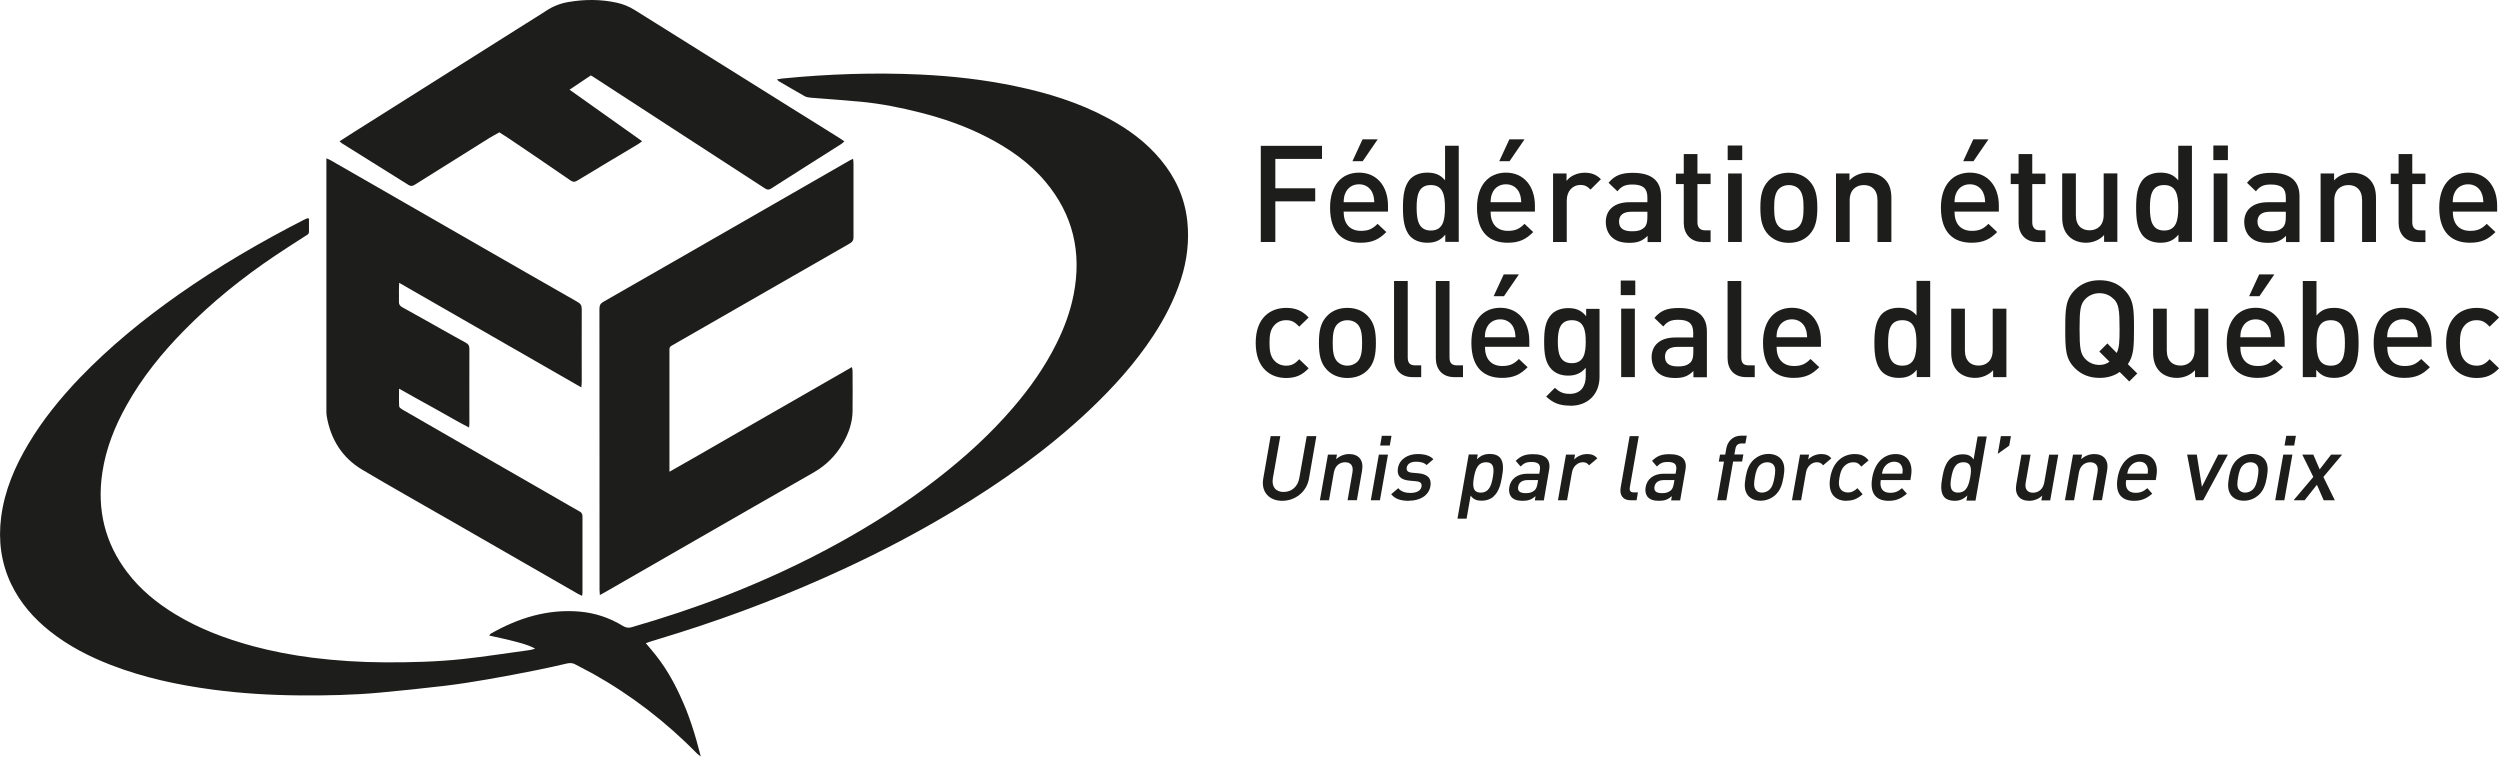 <svg fill="none" height="70" viewBox="0 0 231 70" width="231" xmlns="http://www.w3.org/2000/svg"><g fill="#1d1d1b"><g clip-rule="evenodd" fill-rule="evenodd"><path d="m28.549 20.203v1.208c0 .24-.186.299-.324.389-.921.599-1.853 1.178-2.764 1.797-3.019 2.026-5.862 4.302-8.45 6.938-2.039 2.076-3.872 4.322-5.323 6.928-1.078 1.927-1.902 3.973-2.235 6.219-.51 3.424.255 6.488 2.284 9.173 1.235 1.637 2.784 2.885 4.48 3.913 2.235 1.357 4.637 2.246 7.107 2.925 1.823.489 3.666.839 5.529 1.078 2.225.28 4.46.419 6.705.429 2.421.01 4.833-.05 7.234-.309 2-.22 3.98-.529 5.97-.799.226-.03.451-.07.686-.16-.657-.359-1.372-.529-2.068-.709-.706-.19-1.412-.32-2.176-.499.069-.08.098-.15.157-.18 2.558-1.457 5.244-2.276 8.166-2.036 1.441.12 2.794.569 4.048 1.338.265.16.5.19.784.11 2.901-.839 5.784-1.787 8.607-2.885 3.666-1.427 7.244-3.074 10.714-5.001 3.078-1.707 6.058-3.613 8.862-5.79 2.529-1.956 4.921-4.113 7.038-6.578 1.559-1.807 2.941-3.753 4.029-5.939.716-1.437 1.284-2.945 1.598-4.552.765-3.923-.078-7.387-2.568-10.371-1.519-1.827-3.401-3.114-5.431-4.162-1.97-1.018-4.048-1.737-6.176-2.276-1.794-.459-3.607-.818-5.45-.998-1.568-.15-3.127-.25-4.695-.379-.186-.02-.382-.05-.539-.14-.804-.449-1.588-.918-2.382-1.378-.049-.03-.088-.08-.176-.17.196-.03.333-.06.48-.08 4.245-.419 8.499-.569 12.773-.369 2.96.14 5.911.469 8.832 1.088 2.95.619 5.823 1.497 8.518 2.955 1.824.978 3.5 2.186 4.862 3.833 1.343 1.617 2.216 3.484 2.451 5.66.196 1.827-.02 3.614-.578 5.36-.608 1.877-1.49 3.594-2.549 5.211-1.696 2.585-3.735 4.831-5.94 6.918-3.823 3.603-8.048 6.598-12.469 9.263-3.274 1.976-6.646 3.743-10.087 5.34-5.009 2.326-10.136 4.312-15.37 5.959-.892.28-1.784.559-2.686.829-.088.03-.186.07-.353.13.333.399.647.749.941 1.128.284.369.569.749.824 1.148.265.409.519.829.755 1.268.225.419.441.849.637 1.278.206.449.402.898.588 1.357.176.449.333.898.49 1.358.157.469.304.948.441 1.427.128.459.255.928.402 1.497-.157-.12-.235-.16-.304-.23-2.901-2.955-6.117-5.43-9.665-7.417-.529-.299-1.078-.549-1.608-.849-.265-.16-.52-.15-.804-.09-.921.21-1.843.429-2.774.609-1.5.299-3.0.589-4.509.849-1.323.23-2.647.439-3.97.599-1.99.24-3.99.439-5.989.629-2.46.23-4.941.279-7.411.26-2.705-.02-5.401-.18-8.097-.539-3.196-.429-6.342-1.098-9.381-2.276-2.01-.779-3.921-1.757-5.636-3.124-1.48-1.178-2.725-2.585-3.578-4.362-.921-1.946-1.196-4.003-.921-6.159.314-2.466 1.265-4.672 2.5-6.748 1.343-2.256 2.97-4.252 4.744-6.109 2.804-2.915 5.891-5.43 9.156-7.726 3.696-2.595 7.568-4.851 11.547-6.888.098-.05.206-.1.324-.15.039-.01.088 0 .167.02"/><path d="m53.712 35.795c-5.627-3.234-11.194-6.428-16.831-9.663 0 .289-.02.479-.02.679 0 .349.01.689 0 1.028-.02.27.078.419.304.549 1.235.679 2.451 1.367 3.676 2.056.735.409 1.47.829 2.206 1.228.216.12.324.26.324.539-.01 2.316 0 4.632 0 6.947 0 .09-.01.18-.029.349-1.117-.579-2.166-1.198-3.225-1.787-1.059-.579-2.107-1.168-3.245-1.807 0 .609-.02 1.118.01 1.627 0 .11.176.23.294.299 1.46.849 2.921 1.687 4.382 2.526 3.392 1.946 6.774 3.893 10.155 5.84.608.349 1.196.699 1.813 1.038.206.11.304.239.294.509v7.037c0 .08-.02.15-.039.27-.157-.08-.284-.14-.402-.2-4.029-2.316-8.058-4.632-12.087-6.947-2.617-1.507-5.244-2.975-7.842-4.522-1.804-1.078-2.892-2.755-3.264-4.951-.029-.17-.029-.339-.029-.519 0-7.586 0-15.183 0-22.769v-.519c.157.07.265.11.363.16 4.558 2.615 9.107 5.231 13.655 7.846 3.068 1.757 6.127 3.524 9.205 5.271.265.15.372.32.372.649-.01 2.236 0 4.472 0 6.718 0 .14-.02.27-.039.529"/><path d="m55.427 55c-.02-.2-.029-.329-.029-.469 0-8.674 0-17.339-.01-26.013 0-.309.098-.479.343-.619 2.764-1.577 5.519-3.164 8.273-4.742 4.127-2.376 8.264-4.751 12.39-7.117.716-.409 1.441-.819 2.156-1.238.079-.04.157-.07.275-.13.02.18.039.309.039.439v6.808c0 .329-.147.469-.382.599-1.755.998-3.509 2.016-5.274 3.025-3.45 1.986-6.901 3.963-10.351 5.939-.255.15-.51.299-.765.439-.167.09-.255.2-.235.399v.24 11.03c1.931-1.088 3.774-2.156 5.627-3.224 1.872-1.078 3.745-2.146 5.617-3.224 1.863-1.068 3.715-2.126 5.617-3.224.029.16.059.25.059.349 0 1.248.02 2.506 0 3.753-.02 1.038-.353 1.986-.853 2.875-.676 1.188-1.588 2.096-2.735 2.755-3.715 2.116-7.42 4.252-11.126 6.378-2.735 1.567-5.46 3.144-8.195 4.712-.137.08-.275.15-.461.249"/><path d="m31.362 13.066c.461-.299.853-.549 1.255-.808 5.313-3.354 10.636-6.708 15.949-10.062.627-.399 1.265-.779 1.882-1.188.657-.439 1.363-.709 2.117-.829 1.48-.25 2.951-.25 4.421.07.588.13 1.137.349 1.666.679 4.803 3.015 9.626 6.029 14.439 9.034 1.51.938 3.019 1.887 4.529 2.825.118.08.235.17.402.27-.108.09-.167.17-.245.22-2.176 1.387-4.362 2.755-6.538 4.152-.235.15-.392.09-.588-.04-2.853-1.857-5.705-3.703-8.548-5.55-2.411-1.567-4.833-3.134-7.244-4.711-.078-.05-.157-.09-.265-.16-.627.419-1.264.848-1.97 1.318 2.264 1.607 4.46 3.174 6.705 4.761-.147.11-.235.2-.353.26-1.892 1.138-3.784 2.256-5.676 3.404-.235.14-.392.09-.588-.04-1.902-1.308-3.803-2.605-5.715-3.893-.284-.19-.569-.369-.853-.549-.304.17-.618.329-.921.519-2.304 1.437-4.607 2.875-6.901 4.322-.196.12-.353.16-.559.03-2.049-1.288-4.098-2.565-6.146-3.843-.059-.04-.118-.09-.235-.19"/></g><path d="m117.84 14.693v2.705h3.686v1.208h-3.686v3.753h-1.343v-8.884h5.656v1.208h-4.313z"/><path d="m124.153 19.564c0 1.098.559 1.767 1.608 1.767.705 0 1.078-.2 1.529-.649l.804.759c-.647.649-1.255.988-2.363.988-1.578 0-2.833-.839-2.833-3.244 0-2.056 1.059-3.234 2.676-3.234 1.618 0 2.676 1.218 2.676 3.064v.539h-4.087zm2.666-1.737c-.215-.479-.647-.799-1.245-.799s-1.049.32-1.254.799c-.128.27-.147.469-.167.858h2.833c-.03-.389-.049-.589-.177-.858zm-.892-2.935h-.96l.931-2.016h1.402l-1.383 2.016z"/><path d="m133.544 22.359v-.679c-.471.569-.98.749-1.667.749-.637 0-1.196-.21-1.539-.559-.607-.629-.705-1.637-.705-2.685s.098-2.046.705-2.675c.353-.349.892-.559 1.53-.559.676 0 1.195.16 1.656.709v-3.194h1.265v8.884h-1.245zm-1.333-5.261c-1.157 0-1.314.978-1.314 2.096s.167 2.106 1.314 2.106 1.303-.988 1.303-2.106-.156-2.096-1.303-2.096z"/><path d="m137.73 19.564c0 1.098.558 1.767 1.607 1.767.706 0 1.078-.2 1.529-.649l.804.759c-.647.649-1.255.988-2.362.988-1.578 0-2.833-.839-2.833-3.244 0-2.056 1.059-3.234 2.676-3.234s2.676 1.218 2.676 3.064v.539h-4.088zm2.666-1.737c-.216-.479-.647-.799-1.245-.799s-1.049.32-1.255.799c-.127.27-.147.469-.166.858h2.833c-.03-.389-.049-.589-.177-.858zm-.902-2.935h-.961l.932-2.016h1.401l-1.382 2.016z"/><path d="m146.963 17.518c-.284-.289-.509-.429-.941-.429-.686 0-1.254.549-1.254 1.427v3.843h-1.265v-6.329h1.245v.689c.324-.449.971-.759 1.676-.759.608 0 1.069.16 1.5.599z"/><path d="m152.237 22.359v-.569c-.461.459-.892.649-1.676.649s-1.304-.19-1.686-.579c-.324-.339-.5-.819-.5-1.358 0-1.058.735-1.817 2.186-1.817h1.657v-.449c0-.808-.383-1.188-1.383-1.188-.676 0-1.019.17-1.382.629l-.823-.789c.588-.699 1.196-.918 2.254-.918 1.745 0 2.598.749 2.598 2.166v4.232h-1.245zm-.029-2.795h-1.451c-.774 0-1.157.32-1.157.908s.363.898 1.196.898c.451 0 .814-.05 1.147-.359.196-.19.275-.489.275-.938v-.509z"/><path d="m157.305 22.359c-1.186 0-1.725-.848-1.725-1.757v-3.594h-.726v-.968h.726v-1.807h1.264v1.807h1.216v.968h-1.216v3.534c0 .459.226.739.696.739h.52v1.088h-.755z"/><path d="m159.638 14.793v-1.348h1.343v1.348zm.039 7.566v-6.329h1.265v6.329z"/><path d="m167.176 21.69c-.411.429-1.029.749-1.891.749-.863 0-1.471-.329-1.883-.749-.597-.629-.745-1.427-.745-2.495 0-1.068.148-1.857.745-2.486.412-.429 1.02-.749 1.883-.749.862 0 1.48.319 1.891.749.598.629.745 1.427.745 2.486s-.147 1.867-.745 2.495zm-.96-4.232c-.235-.24-.559-.359-.931-.359-.373 0-.687.13-.922.359-.382.389-.431 1.048-.431 1.737 0 .689.049 1.347.431 1.737.235.24.549.369.922.369.372 0 .696-.14.931-.369.382-.389.431-1.048.431-1.737 0-.689-.049-1.348-.431-1.737z"/><path d="m173.48 22.359v-3.853c0-.988-.559-1.407-1.265-1.407s-1.304.439-1.304 1.407v3.853h-1.264v-6.329h1.245v.639c.431-.469 1.049-.709 1.676-.709s1.176.21 1.559.569c.49.469.637 1.068.637 1.787v4.043h-1.265z"/><path d="m180.596 19.564c0 1.098.559 1.767 1.608 1.767.705 0 1.078-.2 1.529-.649l.804.759c-.647.649-1.255.988-2.363.988-1.578 0-2.833-.839-2.833-3.244 0-2.056 1.059-3.234 2.676-3.234 1.618 0 2.677 1.218 2.677 3.064v.539h-4.088zm2.666-1.737c-.215-.479-.647-.799-1.245-.799s-1.048.32-1.254.799c-.128.27-.147.469-.167.858h2.833c-.029-.389-.049-.589-.176-.858zm-.901-2.935h-.961l.931-2.016h1.402l-1.382 2.016z"/><path d="m188.242 22.359c-1.186 0-1.725-.848-1.725-1.757v-3.594h-.725v-.968h.725v-1.807h1.264v1.807h1.216v.968h-1.216v3.534c0 .459.226.739.696.739h.52v1.088h-.755z"/><path d="m194.418 22.359v-.639c-.431.469-1.049.709-1.676.709-.628 0-1.186-.21-1.559-.579-.48-.469-.637-1.068-.637-1.787v-4.043h1.264v3.853c0 .988.559 1.407 1.265 1.407s1.304-.439 1.304-1.407v-3.853h1.264v6.329h-1.245z"/><path d="m201.289 22.359v-.679c-.47.569-.98.749-1.666.749-.637 0-1.196-.21-1.539-.559-.608-.629-.706-1.637-.706-2.685s.098-2.046.706-2.675c.353-.349.892-.559 1.529-.559.677 0 1.196.16 1.657.709v-3.194h1.264v8.884h-1.245zm-1.323-5.261c-1.157 0-1.314.978-1.314 2.096s.167 2.106 1.314 2.106 1.304-.988 1.304-2.106-.157-2.096-1.304-2.096z"/><path d="m204.514 14.793v-1.348h1.343v1.348zm.03 7.566v-6.329h1.264v6.329z"/><path d="m211.229 22.359v-.569c-.461.459-.892.649-1.676.649s-1.304-.19-1.686-.579c-.324-.339-.5-.819-.5-1.358 0-1.058.735-1.817 2.186-1.817h1.657v-.449c0-.808-.383-1.188-1.383-1.188-.676 0-1.019.17-1.382.629l-.823-.789c.588-.699 1.196-.918 2.254-.918 1.745 0 2.598.749 2.598 2.166v4.232h-1.245zm-.029-2.795h-1.451c-.774 0-1.157.32-1.157.908s.363.898 1.196.898c.451 0 .814-.05 1.147-.359.196-.19.275-.489.275-.938v-.509z"/><path d="m218.258 22.359v-3.853c0-.988-.559-1.407-1.265-1.407s-1.304.439-1.304 1.407v3.853h-1.264v-6.329h1.245v.639c.431-.469 1.049-.709 1.676-.709s1.176.21 1.559.569c.49.469.637 1.068.637 1.787v4.043h-1.265z"/><path d="m223.355 22.359c-1.186 0-1.725-.848-1.725-1.757v-3.594h-.726v-.968h.726v-1.807h1.264v1.807h1.216v.968h-1.216v3.534c0 .459.226.739.696.739h.52v1.088h-.755z"/><path d="m226.639 19.564c0 1.098.558 1.767 1.607 1.767.706 0 1.079-.2 1.53-.649l.803.759c-.647.649-1.254.988-2.362.988-1.578 0-2.833-.839-2.833-3.244 0-2.056 1.059-3.234 2.676-3.234 1.618 0 2.676 1.218 2.676 3.064v.539h-4.087zm2.656-1.737c-.215-.479-.647-.799-1.245-.799s-1.049.32-1.254.799c-.128.27-.147.469-.167.859h2.833c-.029-.389-.049-.589-.177-.859z"/><path d="m118.84 34.927c-1.421 0-2.813-.878-2.813-3.244s1.392-3.234 2.813-3.234c.872 0 1.48.25 2.078.888l-.872.849c-.402-.439-.706-.599-1.206-.599s-.892.2-1.167.559c-.274.349-.372.798-.372 1.537s.098 1.198.372 1.547c.275.359.687.559 1.167.559s.814-.16 1.206-.599l.872.839c-.598.639-1.206.898-2.078.898z"/><path d="m126.388 34.178c-.412.429-1.029.749-1.892.749s-1.47-.329-1.882-.749c-.598-.619-.745-1.417-.745-2.495 0-1.078.147-1.857.745-2.486.412-.429 1.019-.749 1.882-.749s1.48.32 1.892.749c.598.629.745 1.427.745 2.486s-.147 1.877-.745 2.495zm-.961-4.232c-.235-.239-.559-.359-.931-.359-.373 0-.686.13-.921.359-.383.389-.432 1.048-.432 1.737 0 .689.049 1.348.432 1.737.235.239.548.369.921.369.372 0 .696-.14.931-.369.383-.389.432-1.048.432-1.737 0-.689-.049-1.348-.432-1.737z"/><path d="m130.534 34.847c-1.205 0-1.725-.808-1.725-1.747v-7.137h1.265v7.057c0 .489.176.739.686.739h.559v1.088z"/><path d="m134.397 34.847c-1.206 0-1.726-.808-1.726-1.747v-7.137h1.265v7.057c0 .489.176.739.686.739h.559v1.088z"/><path d="m137.21 32.052c0 1.098.559 1.767 1.608 1.767.705 0 1.078-.2 1.529-.649l.804.759c-.647.649-1.255.988-2.363.988-1.578 0-2.833-.839-2.833-3.244 0-2.056 1.059-3.234 2.676-3.234 1.618 0 2.677 1.218 2.677 3.064v.539h-4.088zm2.657-1.747c-.216-.479-.647-.798-1.245-.798s-1.049.319-1.255.798c-.128.27-.147.469-.167.859h2.833c-.029-.389-.049-.589-.176-.859zm-.892-2.935h-.961l.931-2.016h1.402l-1.382 2.016z"/><path d="m145.091 37.482c-.961 0-1.568-.23-2.225-.839l.804-.808c.402.369.745.559 1.372.559 1.069 0 1.48-.759 1.48-1.607v-.809c-.46.549-.98.729-1.627.729s-1.157-.21-1.51-.559c-.607-.609-.705-1.497-.705-2.565 0-1.068.098-1.956.705-2.565.353-.349.883-.549 1.52-.549.676 0 1.186.17 1.656.749v-.679h1.236v6.289c0 1.547-1.02 2.665-2.696 2.665zm.147-7.896c-1.147 0-1.294.988-1.294 1.986s.147 1.986 1.294 1.986 1.284-.988 1.284-1.986-.137-1.986-1.284-1.986z"/><path d="m149.757 27.27v-1.347h1.343v1.347zm.04 7.576v-6.329h1.264v6.329z"/><path d="m156.472 34.847v-.569c-.461.459-.892.649-1.676.649s-1.304-.19-1.686-.569c-.324-.339-.5-.829-.5-1.357 0-1.058.735-1.817 2.186-1.817h1.656v-.449c0-.808-.382-1.188-1.382-1.188-.676 0-1.019.17-1.382.619l-.823-.789c.588-.699 1.196-.918 2.254-.918 1.745 0 2.598.749 2.598 2.166v4.232h-1.245zm-.02-2.795h-1.45c-.775 0-1.157.319-1.157.908 0 .589.363.898 1.196.898.451 0 .814-.05 1.147-.359.196-.19.274-.489.274-.938v-.509z"/><path d="m161.354 34.847c-1.206 0-1.726-.808-1.726-1.747v-7.137h1.265v7.057c0 .489.176.739.686.739h.559v1.088z"/><path d="m164.157 32.052c0 1.098.559 1.767 1.608 1.767.706 0 1.078-.2 1.529-.649l.804.759c-.647.649-1.255.988-2.362.988-1.579 0-2.833-.839-2.833-3.244 0-2.056 1.058-3.234 2.676-3.234 1.617 0 2.676 1.218 2.676 3.064v.539h-4.088zm2.657-1.747c-.216-.479-.647-.799-1.245-.799s-1.049.319-1.255.799c-.127.27-.147.469-.166.858h2.832c-.029-.389-.049-.589-.176-.858z"/><path d="m177.107 34.847v-.679c-.471.579-.981.749-1.667.749-.637 0-1.196-.21-1.539-.559-.608-.629-.706-1.637-.706-2.685s.098-2.046.706-2.675c.353-.349.892-.559 1.529-.559.677 0 1.196.16 1.657.709v-3.194h1.264v8.884h-1.244zm-1.334-5.261c-1.156 0-1.313.968-1.313 2.096s.166 2.106 1.313 2.106 1.304-.988 1.304-2.106-.157-2.096-1.304-2.096z"/><path d="m184.164 34.847v-.639c-.431.469-1.049.709-1.676.709s-1.186-.21-1.559-.569c-.48-.479-.637-1.078-.637-1.787v-4.043h1.265v3.853c0 .988.559 1.407 1.264 1.407.706 0 1.304-.439 1.304-1.407v-3.853h1.265v6.329h-1.245z"/><path d="m196.614 33.649.872.859-.745.739-.882-.878c-.49.349-1.118.549-1.853.549-.97 0-1.715-.329-2.284-.898-.872-.868-.892-1.757-.892-3.614 0-1.857.029-2.745.892-3.614.569-.569 1.314-.898 2.284-.898.971 0 1.716.319 2.284.898.873.878.892 1.757.892 3.614 0 1.607-.029 2.475-.568 3.244zm-1.304-6.009c-.333-.349-.784-.549-1.314-.549-.529 0-.98.2-1.323.549-.451.479-.52 1.008-.52 2.765s.079 2.286.52 2.755c.333.349.784.559 1.323.559.334 0 .647-.09.922-.299l-.941-.938.745-.749.862.878c.236-.459.265-1.058.265-2.206 0-1.757-.078-2.296-.52-2.765z"/><path d="m202.819 34.847v-.639c-.432.469-1.049.709-1.677.709-.627 0-1.186-.21-1.558-.569-.481-.479-.637-1.078-.637-1.787v-4.043h1.264v3.853c0 .988.559 1.407 1.265 1.407.705 0 1.303-.439 1.303-1.407v-3.853h1.265v6.329h-1.245z"/><path d="m207.004 32.052c0 1.098.559 1.767 1.608 1.767.706 0 1.078-.2 1.529-.649l.804.759c-.647.649-1.255.988-2.363.988-1.578 0-2.832-.839-2.832-3.244 0-2.056 1.058-3.234 2.676-3.234 1.617 0 2.676 1.218 2.676 3.064v.539h-4.088zm2.667-1.747c-.216-.479-.647-.798-1.245-.798s-1.049.319-1.255.798c-.128.27-.147.469-.167.859h2.833c-.029-.389-.049-.589-.176-.859zm-.892-2.935h-.961l.931-2.016h1.402l-1.382 2.016z"/><path d="m217.228 34.358c-.352.349-.911.559-1.539.559-.676 0-1.195-.17-1.666-.749v.679h-1.245v-8.884h1.265v3.194c.46-.549.98-.709 1.656-.709.637 0 1.177.21 1.529.559.608.629.706 1.637.706 2.675 0 1.038-.098 2.056-.706 2.685zm-1.862-4.771c-1.157 0-1.314.968-1.314 2.096 0 1.128.157 2.106 1.314 2.106s1.304-.988 1.304-2.106-.167-2.096-1.304-2.096z"/><path d="m220.581 32.052c0 1.098.559 1.767 1.608 1.767.705 0 1.078-.2 1.529-.649l.804.759c-.647.649-1.255.988-2.363.988-1.578 0-2.833-.839-2.833-3.244 0-2.056 1.059-3.234 2.676-3.234 1.618 0 2.676 1.218 2.676 3.064v.539h-4.087zm2.656-1.747c-.215-.479-.647-.799-1.245-.799-.597 0-1.048.319-1.254.799-.128.27-.147.469-.167.858h2.833c-.029-.389-.049-.589-.176-.858z"/><path d="m228.835 34.927c-1.422 0-2.814-.878-2.814-3.244s1.392-3.234 2.814-3.234c.872 0 1.48.25 2.078.888l-.873.849c-.402-.439-.705-.599-1.205-.599s-.892.2-1.167.559c-.274.349-.372.798-.372 1.537s.098 1.198.372 1.547c.275.359.686.559 1.167.559.48 0 .813-.16 1.205-.599l.873.839c-.598.639-1.206.898-2.078.898z"/><path d="m118.477 46.276c-1.205 0-1.97-.829-1.754-2.046l.686-3.933h.892l-.686 3.883c-.138.789.255 1.278.99 1.278s1.313-.489 1.45-1.278l.687-3.883h.892l-.686 3.933c-.216 1.228-1.275 2.046-2.481 2.046z"/><path d="m124.515 46.226.451-2.575c.118-.659-.205-.938-.676-.938s-.921.289-1.039.938l-.451 2.575h-.843l.745-4.222h.833l-.078.429c.343-.319.774-.479 1.206-.479.431 0 .764.14.97.379.265.319.294.719.216 1.188l-.471 2.695h-.843z"/><path d="m126.662 46.226.745-4.222h.843l-.745 4.222zm.863-5.061.157-.898h.892l-.157.898z"/><path d="m130.201 46.276c-.686 0-1.245-.12-1.657-.609l.657-.559c.275.349.716.439 1.127.439.52 0 .951-.18 1.02-.579.049-.289-.078-.459-.48-.499l-.657-.06c-.784-.08-1.167-.429-1.039-1.168.147-.829.931-1.288 1.803-1.288.638 0 1.147.13 1.471.479l-.628.539c-.225-.23-.588-.309-.98-.309-.51 0-.804.22-.853.539-.049.289.089.439.491.479l.578.05c.853.08 1.245.459 1.117 1.198-.156.878-.98 1.338-1.98 1.338z"/><path d="m137.994 45.897c-.274.23-.657.369-1.088.369s-.774-.11-1.019-.479l-.373 2.136h-.843l1.039-5.929h.833l-.078.449c.382-.379.745-.499 1.196-.499s.774.14.961.369c.333.419.284 1.088.156 1.777-.117.689-.303 1.377-.784 1.787zm-.676-3.184c-.775 0-.99.649-1.127 1.397-.128.749-.138 1.407.627 1.407s.99-.659 1.117-1.407c.128-.749.138-1.397-.627-1.397z"/><path d="m141.817 46.226.069-.379c-.363.309-.677.429-1.196.429-.52 0-.853-.13-1.059-.379-.176-.23-.235-.549-.167-.908.128-.709.706-1.218 1.667-1.218h1.098l.049-.299c.098-.539-.118-.788-.784-.788-.451 0-.696.12-.991.419l-.45-.519c.47-.469.901-.619 1.607-.619 1.157 0 1.647.499 1.48 1.447l-.49 2.825h-.823zm.314-1.867h-.971c-.509 0-.813.22-.882.609s.137.599.686.599c.294 0 .549-.03.804-.24.157-.12.235-.319.294-.629l.059-.339z"/><path d="m146.826 42.992c-.157-.19-.294-.28-.578-.28-.461 0-.902.369-1 .948l-.451 2.565h-.843l.745-4.222h.833l-.078.459c.265-.299.735-.509 1.206-.509.401 0 .696.11.931.399l-.755.639z"/><path d="m150.698 46.226c-.803 0-1.058-.539-.95-1.168l.833-4.761h.843l-.824 4.712c-.058.319.03.489.373.489h.372l-.127.729z"/><path d="m154.413 46.226.069-.379c-.363.309-.676.429-1.196.429-.519 0-.843-.13-1.059-.379-.176-.23-.235-.549-.166-.908.127-.709.706-1.218 1.666-1.218h1.098l.049-.299c.098-.539-.117-.788-.784-.788-.451 0-.696.12-.99.419l-.451-.519c.471-.469.902-.619 1.608-.619 1.156 0 1.646.499 1.48 1.447l-.49 2.825h-.824zm.314-1.867h-.97c-.51 0-.814.22-.883.609-.068.389.138.599.687.599.294 0 .549-.03.803-.24.157-.12.236-.319.295-.629l.058-.339z"/><path d="m160.138 42.653-.627 3.574h-.843l.627-3.574h-.48l.117-.649h.481l.098-.569c.108-.609.568-1.178 1.362-1.178h.53l-.128.719h-.372c-.314 0-.5.18-.549.489l-.098.529h.833l-.118.649h-.833z"/><path d="m164.01 45.767c-.323.28-.774.499-1.343.499-.568 0-.941-.22-1.166-.499-.324-.419-.334-.948-.206-1.667.127-.709.314-1.238.784-1.657.324-.279.765-.499 1.333-.499.569 0 .951.22 1.177.499.323.419.333.948.205 1.657-.127.719-.313 1.248-.784 1.667zm-.137-2.815c-.127-.16-.333-.239-.578-.239s-.471.08-.657.239c-.304.26-.412.699-.49 1.158-.079.459-.128.898.088 1.158.127.16.323.249.569.249.245 0 .48-.09.666-.249.304-.26.412-.699.49-1.158.079-.459.128-.898-.088-1.158z"/><path d="m168.451 42.992c-.157-.19-.294-.28-.579-.28-.46 0-.901.369-.999.948l-.451 2.565h-.843l.745-4.222h.833l-.079.459c.265-.299.736-.509 1.206-.509.402 0 .696.11.931.399l-.754.639z"/><path d="m170.607 46.276c-.941 0-1.774-.579-1.49-2.166.275-1.577 1.304-2.156 2.255-2.156.578 0 .961.17 1.284.589l-.676.569c-.216-.289-.402-.399-.736-.399-.333 0-.617.13-.843.369-.225.23-.343.529-.431 1.028-.088.489-.078.798.069 1.028.137.24.392.369.715.369.324 0 .559-.11.873-.399l.48.559c-.47.429-.912.599-1.49.599z"/><path d="m173.783 44.359c-.127.729.167 1.178.863 1.178.471 0 .745-.13 1.098-.429l.451.509c-.51.429-.951.659-1.686.659-1.049 0-1.794-.559-1.51-2.166.245-1.368 1.078-2.156 2.157-2.156 1.078 0 1.637.819 1.421 2.046l-.059.359h-2.725zm1.981-1.168c-.089-.319-.334-.529-.736-.529s-.735.22-.931.529c-.118.18-.157.32-.206.579h1.892c.03-.26.039-.389-.019-.579z"/><path d="m181.704 46.226.078-.449c-.382.379-.745.499-1.196.499-.421 0-.774-.14-.96-.369-.334-.419-.285-1.088-.157-1.787.117-.689.304-1.368.784-1.777.275-.23.667-.369 1.088-.369.451 0 .775.11 1.02.479l.372-2.126h.843l-1.039 5.929h-.833zm-.275-3.514c-.774 0-.99.649-1.127 1.397-.137.749-.137 1.407.627 1.407.765 0 .981-.659 1.118-1.407.137-.749.137-1.397-.627-1.397z"/><path d="m184.596 41.924.284-1.627h.931l-.157.878-1.058.759z"/><path d="m188.624 46.226.079-.429c-.343.319-.775.479-1.206.479s-.764-.14-.97-.379c-.265-.319-.294-.719-.216-1.188l.471-2.695h.843l-.451 2.575c-.118.659.205.938.676.938s.921-.289 1.039-.938l.451-2.575h.843l-.745 4.222h-.833z"/><path d="m193.359 46.226.451-2.575c.118-.659-.206-.938-.676-.938-.471 0-.922.289-1.04.938l-.45 2.575h-.843l.745-4.222h.833l-.079.429c.343-.319.775-.479 1.206-.479s.765.14.971.379c.264.319.294.719.215 1.188l-.47 2.695h-.843z"/><path d="m196.457 44.359c-.128.729.166 1.178.862 1.178.471 0 .745-.13 1.098-.429l.451.509c-.51.429-.951.659-1.686.659-1.049 0-1.794-.559-1.509-2.166.245-1.368 1.078-2.156 2.156-2.156s1.637.819 1.421 2.046l-.058.359h-2.725zm1.97-1.168c-.088-.319-.333-.529-.735-.529s-.735.22-.931.529c-.118.18-.157.32-.206.579h1.892c.029-.26.039-.389-.02-.579z"/><path d="m203.583 46.226h-.686l-.804-4.222h.892l.471 2.975 1.509-2.975h.892l-2.284 4.222z"/><path d="m208.671 45.767c-.324.28-.775.499-1.343.499-.569 0-.941-.22-1.167-.499-.323-.419-.333-.948-.205-1.667.127-.709.313-1.238.784-1.657.323-.279.764-.499 1.333-.499.568 0 .951.22 1.176.499.324.419.333.948.206 1.657-.127.719-.314 1.248-.784 1.667zm-.147-2.815c-.128-.16-.333-.239-.579-.239-.245 0-.47.08-.656.239-.304.26-.412.699-.49 1.158-.079.459-.128.898.088 1.158.127.16.323.249.568.249s.481-.09.667-.249c.304-.26.412-.699.49-1.158.078-.459.127-.898-.088-1.158z"/><path d="m210.229 46.226.745-4.222h.844l-.745 4.222zm.863-5.061.157-.898h.892l-.157.898z"/><path d="m214.709 46.226-.627-1.437-1.137 1.437h-1.02l1.824-2.156-1.02-2.066h1.02l.588 1.367 1.058-1.367h1.02l-1.735 2.066 1.058 2.156h-1.019z"/></g></svg>